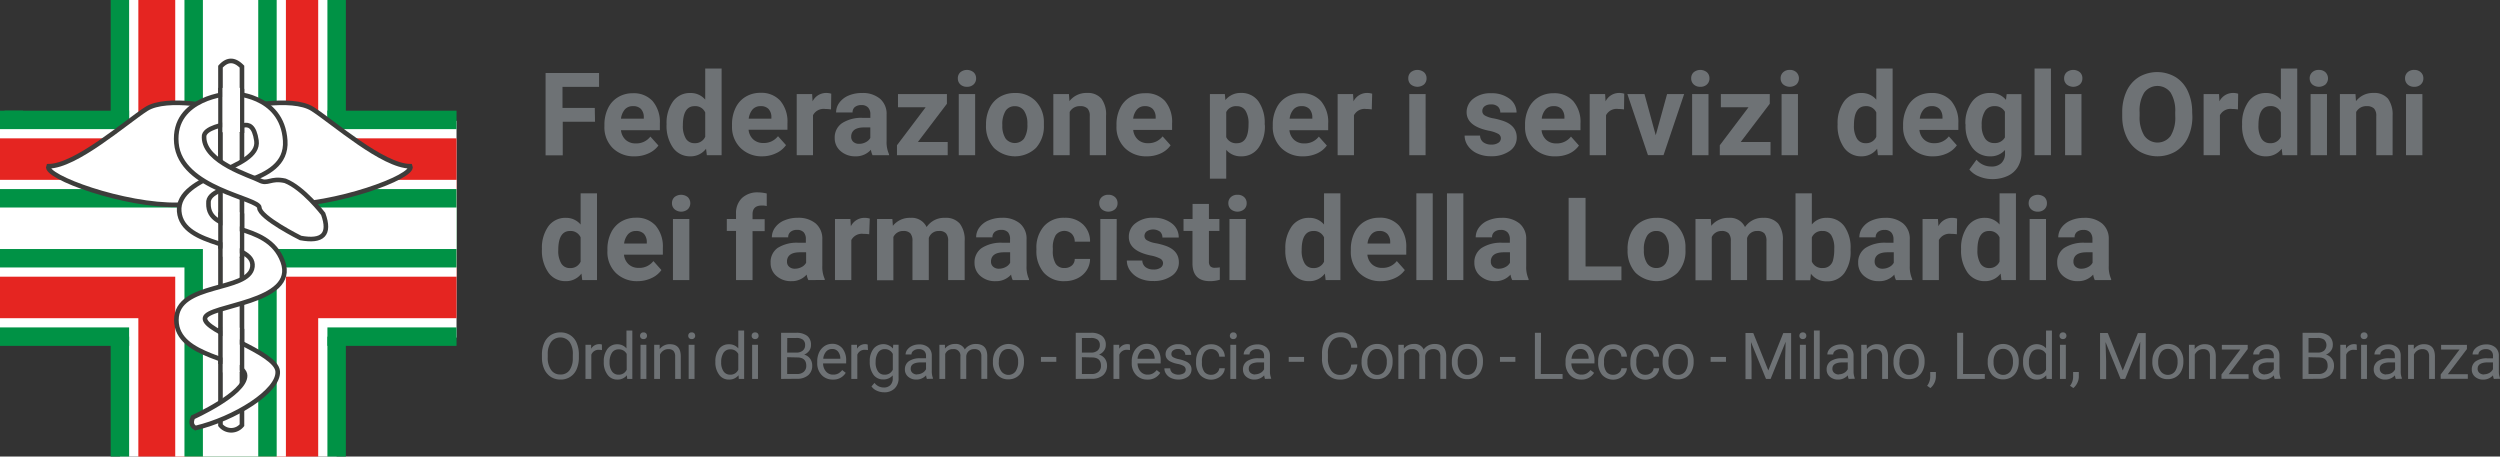 <svg xmlns="http://www.w3.org/2000/svg" viewBox="0 0 542.13 99"><rect x="0" y="0" width="542.13" height="99" fill="#333333" stroke="none"/><title>Logo Ordini Farmacisti Lombardia</title><g id="Logo_Ordini_Lombardia" data-name="Logo Ordini Lombardia"><g id="Testo_font_" data-name="Testo (font)"><path d="M139.42,33h-7v7.28H128.7V22.43h11.6v3h-7.93V30h7Z" transform="translate(-10.39 -6.6)" style="fill:#6e7275"/><path d="M148,40.5a6.51,6.51,0,0,1-4.74-1.79A6.35,6.35,0,0,1,141.46,34v-.34a8.07,8.07,0,0,1,.77-3.57,5.6,5.6,0,0,1,2.19-2.42,6.07,6.07,0,0,1,3.22-.85,5.51,5.51,0,0,1,4.28,1.71,7,7,0,0,1,1.56,4.86v1.44h-8.43a3.27,3.27,0,0,0,1,2.08,3.12,3.12,0,0,0,2.19.79,3.84,3.84,0,0,0,3.19-1.48l1.74,1.94A5.31,5.31,0,0,1,151,39.87,7,7,0,0,1,148,40.5Zm-.4-10.88a2.24,2.24,0,0,0-1.71.71,3.83,3.83,0,0,0-.84,2H150v-.28a2.6,2.6,0,0,0-.63-1.83A2.29,2.29,0,0,0,147.63,29.62Z" transform="translate(-10.39 -6.6)" style="fill:#6e7275"/><path d="M154.94,33.53a8,8,0,0,1,1.39-4.93,4.5,4.5,0,0,1,3.79-1.83,4.07,4.07,0,0,1,3.2,1.44V21.46h3.55V40.25h-3.2l-.17-1.4a4.15,4.15,0,0,1-3.4,1.65,4.51,4.51,0,0,1-3.75-1.84A8.28,8.28,0,0,1,154.94,33.53Zm3.53.26a5.26,5.26,0,0,0,.65,2.86,2.12,2.12,0,0,0,1.89,1,2.38,2.38,0,0,0,2.31-1.39V31A2.32,2.32,0,0,0,161,29.62C159.33,29.62,158.47,31,158.47,33.79Z" transform="translate(-10.39 -6.6)" style="fill:#6e7275"/><path d="M175.7,40.5A6.51,6.51,0,0,1,171,38.71,6.35,6.35,0,0,1,169.13,34v-.34A8.07,8.07,0,0,1,169.9,30a5.6,5.6,0,0,1,2.19-2.42,6.07,6.07,0,0,1,3.22-.85,5.51,5.51,0,0,1,4.28,1.71,7,7,0,0,1,1.56,4.86v1.44h-8.43a3.27,3.27,0,0,0,1,2.08,3.12,3.12,0,0,0,2.19.79,3.84,3.84,0,0,0,3.19-1.48l1.74,1.94a5.31,5.31,0,0,1-2.16,1.76A7,7,0,0,1,175.7,40.5Zm-.4-10.88a2.24,2.24,0,0,0-1.71.71,3.83,3.83,0,0,0-.84,2h4.92v-.28a2.6,2.6,0,0,0-.63-1.83A2.29,2.29,0,0,0,175.3,29.62Z" transform="translate(-10.39 -6.6)" style="fill:#6e7275"/><path d="M190.6,30.33a9,9,0,0,0-1.28-.1,2.59,2.59,0,0,0-2.63,1.36v8.66h-3.53V27h3.34l.1,1.58a3.26,3.26,0,0,1,2.94-1.82,3.63,3.63,0,0,1,1.11.16Z" transform="translate(-10.39 -6.6)" style="fill:#6e7275"/><path d="M199.6,40.25a3.92,3.92,0,0,1-.35-1.18,4.3,4.3,0,0,1-3.34,1.43,4.73,4.73,0,0,1-3.23-1.13,3.62,3.62,0,0,1-1.28-2.84A3.73,3.73,0,0,1,193,33.3a7.7,7.7,0,0,1,4.5-1.14h1.63v-.75a2.13,2.13,0,0,0-.47-1.47,1.84,1.84,0,0,0-1.49-.55,2.14,2.14,0,0,0-1.4.42,1.46,1.46,0,0,0-.5,1.18H191.7a3.5,3.5,0,0,1,.71-2.13,4.75,4.75,0,0,1,2-1.54,7.29,7.29,0,0,1,2.91-.55A5.77,5.77,0,0,1,201.21,28a4.29,4.29,0,0,1,1.44,3.45v5.74a6.3,6.3,0,0,0,.53,2.86v.2Zm-2.92-2.46a3,3,0,0,0,1.44-.35,2.27,2.27,0,0,0,1-.93V34.23h-1.32c-1.77,0-2.71.61-2.83,1.84v.21a1.43,1.43,0,0,0,.47,1.09A1.82,1.82,0,0,0,196.68,37.79Z" transform="translate(-10.39 -6.6)" style="fill:#6e7275"/><path d="M209.43,37.4h6.47v2.85h-11V38.1l6.22-8.24h-6V27h10.61V29.1Z" transform="translate(-10.39 -6.6)" style="fill:#6e7275"/><path d="M218.1,23.59a1.72,1.72,0,0,1,.53-1.31,2.27,2.27,0,0,1,2.89,0,1.73,1.73,0,0,1,.54,1.31,1.76,1.76,0,0,1-.54,1.32,2,2,0,0,1-1.44.51,2,2,0,0,1-1.44-.51A1.76,1.76,0,0,1,218.1,23.59Zm3.75,16.66H218.3V27h3.55Z" transform="translate(-10.39 -6.6)" style="fill:#6e7275"/><path d="M224.21,33.51A7.94,7.94,0,0,1,225,30a5.58,5.58,0,0,1,2.19-2.39,6.39,6.39,0,0,1,3.31-.84,6,6,0,0,1,4.37,1.64,6.57,6.57,0,0,1,1.89,4.45l0,.91a7,7,0,0,1-1.7,4.89,6.6,6.6,0,0,1-9.14,0,7,7,0,0,1-1.71-5Zm3.54.25a5,5,0,0,0,.71,2.89,2.55,2.55,0,0,0,4,0,5.44,5.44,0,0,0,.72-3.16,4.87,4.87,0,0,0-.72-2.86,2.34,2.34,0,0,0-2-1,2.31,2.31,0,0,0-2,1A5.53,5.53,0,0,0,227.75,33.76Z" transform="translate(-10.39 -6.6)" style="fill:#6e7275"/><path d="M242.19,27l.11,1.53a4.64,4.64,0,0,1,3.81-1.77A3.84,3.84,0,0,1,249.24,28a5.73,5.73,0,0,1,1,3.7v8.55h-3.53V31.76a2.32,2.32,0,0,0-.49-1.63,2.2,2.2,0,0,0-1.63-.51,2.43,2.43,0,0,0-2.24,1.27v9.36h-3.54V27Z" transform="translate(-10.39 -6.6)" style="fill:#6e7275"/><path d="M259.07,40.5a6.51,6.51,0,0,1-4.74-1.79A6.35,6.35,0,0,1,252.5,34v-.34a7.93,7.93,0,0,1,.77-3.57,5.58,5.58,0,0,1,2.18-2.42,6.11,6.11,0,0,1,3.23-.85A5.49,5.49,0,0,1,263,28.48a7,7,0,0,1,1.56,4.86v1.44h-8.43a3.28,3.28,0,0,0,1,2.08,3.08,3.08,0,0,0,2.18.79,3.82,3.82,0,0,0,3.19-1.48l1.74,1.94a5.34,5.34,0,0,1-2.15,1.76A7.09,7.09,0,0,1,259.07,40.5Zm-.41-10.88a2.2,2.2,0,0,0-1.7.71,3.68,3.68,0,0,0-.84,2H261v-.28a2.65,2.65,0,0,0-.64-1.83A2.29,2.29,0,0,0,258.66,29.62Z" transform="translate(-10.39 -6.6)" style="fill:#6e7275"/><path d="M284.68,33.76a7.94,7.94,0,0,1-1.39,4.9,4.46,4.46,0,0,1-3.75,1.84,4.11,4.11,0,0,1-3.24-1.4v6.24h-3.54V27H276l.12,1.3a4.17,4.17,0,0,1,3.36-1.54,4.46,4.46,0,0,1,3.8,1.81,8.13,8.13,0,0,1,1.36,5Zm-3.54-.27a5.2,5.2,0,0,0-.65-2.86,2.12,2.12,0,0,0-1.9-1,2.3,2.3,0,0,0-2.29,1.28v5.43a2.35,2.35,0,0,0,2.31,1.32Q281.15,37.65,281.14,33.49Z" transform="translate(-10.39 -6.6)" style="fill:#6e7275"/><path d="M293,40.5a6.51,6.51,0,0,1-4.75-1.79A6.35,6.35,0,0,1,286.39,34v-.34a7.94,7.94,0,0,1,.78-3.57,5.58,5.58,0,0,1,2.18-2.42,6.1,6.1,0,0,1,3.22-.85,5.49,5.49,0,0,1,4.28,1.71,7,7,0,0,1,1.56,4.86v1.44H290a3.27,3.27,0,0,0,1,2.08,3.12,3.12,0,0,0,2.19.79,3.82,3.82,0,0,0,3.19-1.48l1.74,1.94A5.34,5.34,0,0,1,296,39.87,7.09,7.09,0,0,1,293,40.5Zm-.41-10.88a2.2,2.2,0,0,0-1.7.71,3.68,3.68,0,0,0-.84,2h4.92v-.28a2.65,2.65,0,0,0-.64-1.83A2.29,2.29,0,0,0,292.56,29.62Z" transform="translate(-10.39 -6.6)" style="fill:#6e7275"/><path d="M307.86,30.33a8.92,8.92,0,0,0-1.27-.1A2.58,2.58,0,0,0,304,31.59v8.66h-3.54V27h3.34l.1,1.58a3.26,3.26,0,0,1,2.95-1.82,3.57,3.57,0,0,1,1.1.16Z" transform="translate(-10.39 -6.6)" style="fill:#6e7275"/><path d="M315.78,23.59a1.72,1.72,0,0,1,.53-1.31,2.27,2.27,0,0,1,2.89,0,1.73,1.73,0,0,1,.54,1.31,1.76,1.76,0,0,1-.54,1.32,2.29,2.29,0,0,1-2.88,0A1.76,1.76,0,0,1,315.78,23.59Zm3.75,16.66H316V27h3.54Z" transform="translate(-10.39 -6.6)" style="fill:#6e7275"/><path d="M335.86,36.59a1.14,1.14,0,0,0-.64-1,7.18,7.18,0,0,0-2.06-.66c-3.15-.67-4.73-2-4.73-4A3.65,3.65,0,0,1,329.89,28a5.9,5.9,0,0,1,3.83-1.18,6.35,6.35,0,0,1,4,1.18A3.75,3.75,0,0,1,339.26,31h-3.53a1.74,1.74,0,0,0-.49-1.26,2.08,2.08,0,0,0-1.53-.49,2.13,2.13,0,0,0-1.39.4,1.29,1.29,0,0,0-.49,1,1.1,1.1,0,0,0,.56,1,5.64,5.64,0,0,0,1.88.62,16.25,16.25,0,0,1,2.23.6c1.86.68,2.8,1.87,2.8,3.56a3.46,3.46,0,0,1-1.56,2.93,6.72,6.72,0,0,1-4,1.12,6.91,6.91,0,0,1-3-.6,4.85,4.85,0,0,1-2-1.62A3.79,3.79,0,0,1,328,36h3.35a1.84,1.84,0,0,0,.7,1.45,2.78,2.78,0,0,0,1.73.5,2.55,2.55,0,0,0,1.54-.39A1.18,1.18,0,0,0,335.86,36.59Z" transform="translate(-10.39 -6.6)" style="fill:#6e7275"/><path d="M347.67,40.5a6.51,6.51,0,0,1-4.74-1.79A6.35,6.35,0,0,1,341.1,34v-.34a7.93,7.93,0,0,1,.77-3.57,5.58,5.58,0,0,1,2.18-2.42,6.14,6.14,0,0,1,3.23-.85,5.49,5.49,0,0,1,4.27,1.71,6.91,6.91,0,0,1,1.57,4.86v1.44h-8.44a3.28,3.28,0,0,0,1,2.08,3.08,3.08,0,0,0,2.18.79,3.85,3.85,0,0,0,3.2-1.48l1.73,1.94a5.28,5.28,0,0,1-2.15,1.76A7.09,7.09,0,0,1,347.67,40.5Zm-.4-10.88a2.21,2.21,0,0,0-1.71.71,3.68,3.68,0,0,0-.84,2h4.92v-.28a2.65,2.65,0,0,0-.64-1.83A2.25,2.25,0,0,0,347.27,29.62Z" transform="translate(-10.39 -6.6)" style="fill:#6e7275"/><path d="M362.56,30.33a8.82,8.82,0,0,0-1.27-.1,2.58,2.58,0,0,0-2.63,1.36v8.66h-3.54V27h3.34l.1,1.58a3.26,3.26,0,0,1,2.95-1.82,3.57,3.57,0,0,1,1.1.16Z" transform="translate(-10.39 -6.6)" style="fill:#6e7275"/><path d="M369.44,35.93,371.9,27h3.7l-4.47,13.24h-3.38L363.29,27H367Z" transform="translate(-10.39 -6.6)" style="fill:#6e7275"/><path d="M377.13,23.59a1.72,1.72,0,0,1,.53-1.31,2.27,2.27,0,0,1,2.89,0,1.73,1.73,0,0,1,.54,1.31,1.76,1.76,0,0,1-.54,1.32,2,2,0,0,1-1.44.51,2,2,0,0,1-1.44-.51A1.76,1.76,0,0,1,377.13,23.59Zm3.75,16.66h-3.55V27h3.55Z" transform="translate(-10.39 -6.6)" style="fill:#6e7275"/><path d="M387.86,37.4h6.47v2.85h-11V38.1l6.23-8.24h-6V27h10.61V29.1Z" transform="translate(-10.39 -6.6)" style="fill:#6e7275"/><path d="M396.52,23.59a1.73,1.73,0,0,1,.54-1.31,2,2,0,0,1,1.45-.52,2,2,0,0,1,1.44.52,1.86,1.86,0,0,1,0,2.63,2.27,2.27,0,0,1-2.87,0A1.74,1.74,0,0,1,396.52,23.59Zm3.76,16.66h-3.55V27h3.55Z" transform="translate(-10.39 -6.6)" style="fill:#6e7275"/><path d="M408.88,33.53a8,8,0,0,1,1.39-4.93,4.51,4.51,0,0,1,3.8-1.83,4.07,4.07,0,0,1,3.2,1.44V21.46h3.54V40.25h-3.19l-.17-1.4a4.17,4.17,0,0,1-3.4,1.65,4.51,4.51,0,0,1-3.75-1.84A8.21,8.21,0,0,1,408.88,33.53Zm3.54.26a5.26,5.26,0,0,0,.65,2.86,2.12,2.12,0,0,0,1.88,1,2.38,2.38,0,0,0,2.32-1.39V31A2.33,2.33,0,0,0,415,29.62Q412.42,29.62,412.42,33.79Z" transform="translate(-10.39 -6.6)" style="fill:#6e7275"/><path d="M429.65,40.5a6.51,6.51,0,0,1-4.74-1.79A6.35,6.35,0,0,1,423.08,34v-.34a8.07,8.07,0,0,1,.77-3.57A5.54,5.54,0,0,1,426,27.62a6.07,6.07,0,0,1,3.22-.85,5.51,5.51,0,0,1,4.28,1.71,7,7,0,0,1,1.56,4.86v1.44h-8.44a3.28,3.28,0,0,0,1,2.08,3.08,3.08,0,0,0,2.18.79,3.84,3.84,0,0,0,3.2-1.48l1.74,1.94a5.31,5.31,0,0,1-2.16,1.76A7.05,7.05,0,0,1,429.65,40.5Zm-.4-10.88a2.24,2.24,0,0,0-1.71.71,3.68,3.68,0,0,0-.84,2h4.92v-.28a2.69,2.69,0,0,0-.63-1.83A2.29,2.29,0,0,0,429.25,29.62Z" transform="translate(-10.39 -6.6)" style="fill:#6e7275"/><path d="M436.59,33.53a7.72,7.72,0,0,1,1.45-4.9A4.7,4.7,0,0,1,442,26.77a4.11,4.11,0,0,1,3.39,1.49l.15-1.25h3.2v12.8a5.66,5.66,0,0,1-.79,3,5,5,0,0,1-2.22,1.95,7.76,7.76,0,0,1-3.35.68,7.4,7.4,0,0,1-2.84-.58,5.06,5.06,0,0,1-2.09-1.5L439,41.23a4.13,4.13,0,0,0,3.21,1.48,3,3,0,0,0,2.19-.75,2.82,2.82,0,0,0,.78-2.13v-.71a4.09,4.09,0,0,1-3.22,1.38,4.68,4.68,0,0,1-3.86-1.87,7.76,7.76,0,0,1-1.47-5Zm3.54.26a4.86,4.86,0,0,0,.72,2.83,2.3,2.3,0,0,0,2,1,2.45,2.45,0,0,0,2.31-1.22V30.84a2.42,2.42,0,0,0-2.28-1.22,2.34,2.34,0,0,0-2,1A5.55,5.55,0,0,0,440.13,33.79Z" transform="translate(-10.39 -6.6)" style="fill:#6e7275"/><path d="M455.14,40.25h-3.55V21.46h3.55Z" transform="translate(-10.39 -6.6)" style="fill:#6e7275"/><path d="M458,23.59a1.76,1.76,0,0,1,.53-1.31,2.28,2.28,0,0,1,2.9,0,1.72,1.72,0,0,1,.53,1.31,1.76,1.76,0,0,1-.54,1.32,2.27,2.27,0,0,1-2.87,0A1.74,1.74,0,0,1,458,23.59Zm3.76,16.66h-3.55V27h3.55Z" transform="translate(-10.39 -6.6)" style="fill:#6e7275"/><path d="M485.81,31.75a10.75,10.75,0,0,1-.93,4.61,7.05,7.05,0,0,1-2.66,3.06,7.85,7.85,0,0,1-7.93,0,7.13,7.13,0,0,1-2.69-3,10.41,10.41,0,0,1-1-4.54V31a10.76,10.76,0,0,1,.94-4.63,7.13,7.13,0,0,1,2.68-3.07,7.86,7.86,0,0,1,7.92,0,7,7,0,0,1,2.68,3.07,10.74,10.74,0,0,1,.95,4.62Zm-3.72-.81a7.49,7.49,0,0,0-1-4.26,3.56,3.56,0,0,0-5.72,0,7.36,7.36,0,0,0-1,4.22v.87a7.56,7.56,0,0,0,1,4.23,3.51,3.51,0,0,0,5.73.06,7.59,7.59,0,0,0,1-4.23Z" transform="translate(-10.39 -6.6)" style="fill:#6e7275"/><path d="M495.69,30.33a9.05,9.05,0,0,0-1.28-.1,2.59,2.59,0,0,0-2.63,1.36v8.66h-3.53V27h3.34l.09,1.58a3.27,3.27,0,0,1,2.95-1.82,3.63,3.63,0,0,1,1.11.16Z" transform="translate(-10.39 -6.6)" style="fill:#6e7275"/><path d="M496.6,33.53A8,8,0,0,1,498,28.6a4.53,4.53,0,0,1,3.8-1.83,4.07,4.07,0,0,1,3.2,1.44V21.46h3.55V40.25h-3.2l-.17-1.4a4.15,4.15,0,0,1-3.4,1.65A4.51,4.51,0,0,1,498,38.66,8.28,8.28,0,0,1,496.6,33.53Zm3.54.26a5.26,5.26,0,0,0,.65,2.86,2.12,2.12,0,0,0,1.88,1A2.38,2.38,0,0,0,505,36.26V31a2.33,2.33,0,0,0-2.29-1.39Q500.14,29.62,500.14,33.79Z" transform="translate(-10.39 -6.6)" style="fill:#6e7275"/><path d="M511.25,23.59a1.73,1.73,0,0,1,.54-1.31,2,2,0,0,1,1.45-.52,2,2,0,0,1,1.44.52,1.86,1.86,0,0,1,0,2.63,2.27,2.27,0,0,1-2.87,0A1.74,1.74,0,0,1,511.25,23.59ZM515,40.25h-3.55V27H515Z" transform="translate(-10.39 -6.6)" style="fill:#6e7275"/><path d="M521.18,27l.11,1.53a4.61,4.61,0,0,1,3.8-1.77A3.86,3.86,0,0,1,528.23,28a5.85,5.85,0,0,1,1,3.7v8.55h-3.54V31.76a2.27,2.27,0,0,0-.49-1.63,2.18,2.18,0,0,0-1.63-.51,2.44,2.44,0,0,0-2.24,1.27v9.36h-3.53V27Z" transform="translate(-10.39 -6.6)" style="fill:#6e7275"/><path d="M531.93,23.59a1.73,1.73,0,0,1,.54-1.31,2,2,0,0,1,1.45-.52,2,2,0,0,1,1.44.52,1.73,1.73,0,0,1,.54,1.31,1.76,1.76,0,0,1-.54,1.32,2,2,0,0,1-1.44.51,2,2,0,0,1-1.44-.51A1.77,1.77,0,0,1,531.93,23.59Zm3.76,16.66h-3.55V27h3.55Z" transform="translate(-10.39 -6.6)" style="fill:#6e7275"/><path d="M127.91,60.61a8,8,0,0,1,1.39-4.93,4.53,4.53,0,0,1,3.8-1.84,4.08,4.08,0,0,1,3.2,1.45V48.53h3.55v18.8h-3.2l-.17-1.41a4.15,4.15,0,0,1-3.4,1.65,4.48,4.48,0,0,1-3.75-1.84A8.24,8.24,0,0,1,127.91,60.61Zm3.54.25a5.3,5.3,0,0,0,.65,2.87,2.11,2.11,0,0,0,1.88,1,2.37,2.37,0,0,0,2.32-1.39V58.08A2.35,2.35,0,0,0,134,56.69Q131.45,56.69,131.45,60.86Z" transform="translate(-10.39 -6.6)" style="fill:#6e7275"/><path d="M148.68,67.57a6.5,6.5,0,0,1-4.74-1.78A6.35,6.35,0,0,1,142.11,61v-.35a8,8,0,0,1,.77-3.56,5.69,5.69,0,0,1,2.19-2.43,6.17,6.17,0,0,1,3.22-.85,5.48,5.48,0,0,1,4.28,1.72,7,7,0,0,1,1.56,4.85v1.45H145.7a3.29,3.29,0,0,0,1,2.08,3.14,3.14,0,0,0,2.19.78,3.81,3.81,0,0,0,3.19-1.48l1.74,1.95a5.29,5.29,0,0,1-2.16,1.75A7.05,7.05,0,0,1,148.68,67.57Zm-.4-10.88a2.21,2.21,0,0,0-1.71.72,3.76,3.76,0,0,0-.84,2h4.92v-.28a2.64,2.64,0,0,0-.63-1.83A2.29,2.29,0,0,0,148.28,56.69Z" transform="translate(-10.39 -6.6)" style="fill:#6e7275"/><path d="M156.11,50.66a1.76,1.76,0,0,1,.53-1.31,2.32,2.32,0,0,1,2.9,0,1.86,1.86,0,0,1,0,2.63,2.24,2.24,0,0,1-2.87,0A1.71,1.71,0,0,1,156.11,50.66Zm3.76,16.67h-3.55V54.09h3.55Z" transform="translate(-10.39 -6.6)" style="fill:#6e7275"/><path d="M170,67.33V56.68h-2V54.09h2V53a4.53,4.53,0,0,1,1.28-3.45,4.9,4.9,0,0,1,3.58-1.23,8.43,8.43,0,0,1,1.8.24l0,2.72a4.17,4.17,0,0,0-1.08-.11c-1.33,0-2,.63-2,1.88v1.08h2.63v2.59h-2.63V67.33Z" transform="translate(-10.39 -6.6)" style="fill:#6e7275"/><path d="M185.68,67.33a3.89,3.89,0,0,1-.36-1.19A4.25,4.25,0,0,1,182,67.57a4.68,4.68,0,0,1-3.22-1.12,3.6,3.6,0,0,1-1.28-2.84A3.74,3.74,0,0,1,179,60.38a7.71,7.71,0,0,1,4.51-1.14h1.63v-.76A2.17,2.17,0,0,0,184.7,57a1.87,1.87,0,0,0-1.48-.55,2.11,2.11,0,0,0-1.4.43,1.47,1.47,0,0,0-.51,1.18h-3.54a3.56,3.56,0,0,1,.71-2.13,4.6,4.6,0,0,1,2-1.54,7.3,7.3,0,0,1,2.91-.56,5.8,5.8,0,0,1,3.89,1.23,4.34,4.34,0,0,1,1.43,3.46v5.74a6.35,6.35,0,0,0,.53,2.85v.21Zm-2.93-2.46a3.11,3.11,0,0,0,1.45-.35,2.29,2.29,0,0,0,1-.94V61.31h-1.33q-2.65,0-2.82,1.83v.21a1.41,1.41,0,0,0,.46,1.09A1.78,1.78,0,0,0,182.75,64.87Z" transform="translate(-10.39 -6.6)" style="fill:#6e7275"/><path d="M198.88,57.4a10.34,10.34,0,0,0-1.27-.09A2.59,2.59,0,0,0,195,58.66v8.67h-3.54V54.09h3.34l.1,1.58a3.27,3.27,0,0,1,3-1.83,3.9,3.9,0,0,1,1.1.16Z" transform="translate(-10.39 -6.6)" style="fill:#6e7275"/><path d="M203.9,54.09l.11,1.48a4.67,4.67,0,0,1,3.81-1.73,3.55,3.55,0,0,1,3.51,2,4.56,4.56,0,0,1,4-2,3.93,3.93,0,0,1,3.2,1.26,5.75,5.75,0,0,1,1.05,3.77v8.46H216V58.87a2.47,2.47,0,0,0-.45-1.65,1.93,1.93,0,0,0-1.55-.53,2.21,2.21,0,0,0-2.2,1.53v9.11h-3.54V58.88a2.51,2.51,0,0,0-.45-1.67,2,2,0,0,0-1.54-.52A2.29,2.29,0,0,0,204.12,58v9.38h-3.54V54.09Z" transform="translate(-10.39 -6.6)" style="fill:#6e7275"/><path d="M230,67.33a3.9,3.9,0,0,1-.35-1.19,4.26,4.26,0,0,1-3.34,1.43A4.72,4.72,0,0,1,223,66.45a3.63,3.63,0,0,1-1.28-2.84,3.74,3.74,0,0,1,1.56-3.23,7.73,7.73,0,0,1,4.51-1.14h1.63v-.76A2.22,2.22,0,0,0,229,57a1.87,1.87,0,0,0-1.49-.55,2.15,2.15,0,0,0-1.4.43,1.47,1.47,0,0,0-.51,1.18h-3.53a3.5,3.5,0,0,1,.71-2.13,4.6,4.6,0,0,1,2-1.54,7.3,7.3,0,0,1,2.91-.56,5.77,5.77,0,0,1,3.88,1.23A4.31,4.31,0,0,1,233,58.53v5.74a6.22,6.22,0,0,0,.53,2.85v.21ZM227,64.87a3.07,3.07,0,0,0,1.44-.35,2.23,2.23,0,0,0,1-.94V61.31h-1.32c-1.77,0-2.71.61-2.83,1.83v.21a1.41,1.41,0,0,0,.47,1.09A1.78,1.78,0,0,0,227,64.87Z" transform="translate(-10.39 -6.6)" style="fill:#6e7275"/><path d="M241.22,64.72a2.33,2.33,0,0,0,1.6-.54,1.86,1.86,0,0,0,.63-1.43h3.32a4.5,4.5,0,0,1-.74,2.47,4.9,4.9,0,0,1-2,1.74,6.22,6.22,0,0,1-2.77.61,5.74,5.74,0,0,1-4.48-1.8,7.12,7.12,0,0,1-1.64-5v-.23a7,7,0,0,1,1.63-4.88,5.65,5.65,0,0,1,4.46-1.83,5.55,5.55,0,0,1,4,1.42A5,5,0,0,1,246.77,59h-3.32a2.43,2.43,0,0,0-.63-1.68,2.36,2.36,0,0,0-3.49.26,5.21,5.21,0,0,0-.63,2.92v.37a5.26,5.26,0,0,0,.63,2.94A2.14,2.14,0,0,0,241.22,64.72Z" transform="translate(-10.39 -6.6)" style="fill:#6e7275"/><path d="M248.76,50.66a1.73,1.73,0,0,1,.54-1.31,2,2,0,0,1,1.45-.51,2,2,0,0,1,1.44.51,1.73,1.73,0,0,1,.54,1.31,1.71,1.71,0,0,1-.55,1.32,2.24,2.24,0,0,1-2.87,0A1.74,1.74,0,0,1,248.76,50.66Zm3.76,16.67H249V54.09h3.55Z" transform="translate(-10.39 -6.6)" style="fill:#6e7275"/><path d="M262.6,63.67a1.14,1.14,0,0,0-.64-1A7.34,7.34,0,0,0,259.9,62q-4.72-1-4.72-4A3.63,3.63,0,0,1,256.64,55a5.93,5.93,0,0,1,3.82-1.18,6.34,6.34,0,0,1,4,1.19A3.74,3.74,0,0,1,266,58.11h-3.54a1.7,1.7,0,0,0-.49-1.25,2.56,2.56,0,0,0-2.91-.09,1.26,1.26,0,0,0-.49,1,1.06,1.06,0,0,0,.56.94,5.54,5.54,0,0,0,1.87.63,14.71,14.71,0,0,1,2.23.59c1.87.69,2.8,1.87,2.8,3.56a3.45,3.45,0,0,1-1.55,2.93,6.71,6.71,0,0,1-4,1.12,6.94,6.94,0,0,1-3-.59,4.94,4.94,0,0,1-2-1.63,3.76,3.76,0,0,1-.73-2.23h3.35a1.86,1.86,0,0,0,.7,1.44,2.73,2.73,0,0,0,1.74.51,2.5,2.5,0,0,0,1.53-.39A1.19,1.19,0,0,0,262.6,63.67Z" transform="translate(-10.39 -6.6)" style="fill:#6e7275"/><path d="M272.55,50.83v3.26h2.27v2.59h-2.27v6.61a1.55,1.55,0,0,0,.29,1.05,1.35,1.35,0,0,0,1.07.32,6.38,6.38,0,0,0,1-.08v2.68a7.29,7.29,0,0,1-2.14.31q-3.72,0-3.79-3.75V56.68h-1.94V54.09H269V50.83Z" transform="translate(-10.39 -6.6)" style="fill:#6e7275"/><path d="M276.76,50.66a1.73,1.73,0,0,1,.54-1.31,2,2,0,0,1,1.45-.51,2,2,0,0,1,1.44.51,1.73,1.73,0,0,1,.54,1.31,1.71,1.71,0,0,1-.55,1.32,2.24,2.24,0,0,1-2.87,0A1.74,1.74,0,0,1,276.76,50.66Zm3.76,16.67H277V54.09h3.55Z" transform="translate(-10.39 -6.6)" style="fill:#6e7275"/><path d="M289.12,60.61a8,8,0,0,1,1.39-4.93,4.53,4.53,0,0,1,3.8-1.84,4.08,4.08,0,0,1,3.2,1.45V48.53h3.55v18.8h-3.2l-.17-1.41a4.15,4.15,0,0,1-3.4,1.65,4.48,4.48,0,0,1-3.75-1.84A8.24,8.24,0,0,1,289.12,60.61Zm3.54.25a5.3,5.3,0,0,0,.65,2.87,2.11,2.11,0,0,0,1.88,1,2.37,2.37,0,0,0,2.32-1.39V58.08a2.35,2.35,0,0,0-2.29-1.39Q292.65,56.69,292.66,60.86Z" transform="translate(-10.39 -6.6)" style="fill:#6e7275"/><path d="M309.89,67.57a6.5,6.5,0,0,1-4.74-1.78A6.35,6.35,0,0,1,303.32,61v-.35a8,8,0,0,1,.77-3.56,5.66,5.66,0,0,1,2.18-2.43,6.23,6.23,0,0,1,3.23-.85,5.48,5.48,0,0,1,4.28,1.72,7,7,0,0,1,1.56,4.85v1.45h-8.43a3.24,3.24,0,0,0,1,2.08,3.12,3.12,0,0,0,2.18.78,3.82,3.82,0,0,0,3.2-1.48l1.74,1.95a5.29,5.29,0,0,1-2.16,1.75A7.05,7.05,0,0,1,309.89,67.57Zm-.4-10.88a2.21,2.21,0,0,0-1.71.72,3.62,3.62,0,0,0-.84,2h4.92v-.28a2.6,2.6,0,0,0-.64-1.83A2.25,2.25,0,0,0,309.49,56.69Z" transform="translate(-10.39 -6.6)" style="fill:#6e7275"/><path d="M321.08,67.33h-3.55V48.53h3.55Z" transform="translate(-10.39 -6.6)" style="fill:#6e7275"/><path d="M327.72,67.33h-3.55V48.53h3.55Z" transform="translate(-10.39 -6.6)" style="fill:#6e7275"/><path d="M338.31,67.33a3.89,3.89,0,0,1-.36-1.19,4.25,4.25,0,0,1-3.34,1.43,4.68,4.68,0,0,1-3.22-1.12,3.63,3.63,0,0,1-1.28-2.84,3.74,3.74,0,0,1,1.56-3.23,7.71,7.71,0,0,1,4.51-1.14h1.63v-.76a2.17,2.17,0,0,0-.48-1.47,1.85,1.85,0,0,0-1.48-.55,2.13,2.13,0,0,0-1.4.43,1.47,1.47,0,0,0-.51,1.18H330.4a3.56,3.56,0,0,1,.71-2.13,4.6,4.6,0,0,1,2-1.54,7.3,7.3,0,0,1,2.91-.56,5.8,5.8,0,0,1,3.89,1.23,4.31,4.31,0,0,1,1.44,3.46v5.74a6.24,6.24,0,0,0,.52,2.85v.21Zm-2.93-2.46a3.08,3.08,0,0,0,1.45-.35,2.29,2.29,0,0,0,1-.94V61.31h-1.33q-2.66,0-2.82,1.83v.21a1.41,1.41,0,0,0,.46,1.09A1.78,1.78,0,0,0,335.38,64.87Z" transform="translate(-10.39 -6.6)" style="fill:#6e7275"/><path d="M354.22,64.38H362v3H350.55V49.51h3.67Z" transform="translate(-10.39 -6.6)" style="fill:#6e7275"/><path d="M363.33,60.59a8,8,0,0,1,.76-3.52,5.61,5.61,0,0,1,2.19-2.38,6.3,6.3,0,0,1,3.31-.85A6,6,0,0,1,374,55.48a6.6,6.6,0,0,1,1.89,4.46l0,.9a6.93,6.93,0,0,1-1.7,4.89,6.61,6.61,0,0,1-9.14,0,7,7,0,0,1-1.71-5Zm3.54.25a4.94,4.94,0,0,0,.71,2.88,2.33,2.33,0,0,0,2,1,2.36,2.36,0,0,0,2-1,5.44,5.44,0,0,0,.72-3.16,4.93,4.93,0,0,0-.72-2.87,2.34,2.34,0,0,0-2-1,2.3,2.3,0,0,0-2,1A5.5,5.5,0,0,0,366.87,60.84Z" transform="translate(-10.39 -6.6)" style="fill:#6e7275"/><path d="M381.37,54.09l.11,1.48a4.67,4.67,0,0,1,3.81-1.73,3.55,3.55,0,0,1,3.51,2,4.57,4.57,0,0,1,4-2A4,4,0,0,1,396,55.1,5.75,5.75,0,0,1,397,58.87v8.46h-3.55V58.87a2.53,2.53,0,0,0-.44-1.65,2,2,0,0,0-1.56-.53,2.21,2.21,0,0,0-2.2,1.53v9.11h-3.53V58.88a2.45,2.45,0,0,0-.46-1.67,2,2,0,0,0-1.54-.52A2.3,2.3,0,0,0,381.59,58v9.38h-3.53V54.09Z" transform="translate(-10.39 -6.6)" style="fill:#6e7275"/><path d="M411.69,60.83a8,8,0,0,1-1.36,5,4.5,4.5,0,0,1-3.8,1.78,4.15,4.15,0,0,1-3.44-1.65l-.15,1.41h-3.19V48.53h3.54v6.75a4,4,0,0,1,3.22-1.44,4.57,4.57,0,0,1,3.8,1.78,8,8,0,0,1,1.38,5Zm-3.54-.27a5.25,5.25,0,0,0-.64-2.94,2.13,2.13,0,0,0-1.89-.93,2.34,2.34,0,0,0-2.33,1.39v5.24a2.36,2.36,0,0,0,2.35,1.4A2.18,2.18,0,0,0,407.89,63,8.79,8.79,0,0,0,408.15,60.56Z" transform="translate(-10.39 -6.6)" style="fill:#6e7275"/><path d="M421.54,67.33a3.89,3.89,0,0,1-.36-1.19,4.25,4.25,0,0,1-3.34,1.43,4.68,4.68,0,0,1-3.22-1.12,3.6,3.6,0,0,1-1.28-2.84,3.74,3.74,0,0,1,1.56-3.23,7.71,7.71,0,0,1,4.51-1.14H421v-.76a2.17,2.17,0,0,0-.48-1.47,1.87,1.87,0,0,0-1.48-.55,2.11,2.11,0,0,0-1.4.43,1.47,1.47,0,0,0-.51,1.18h-3.54a3.56,3.56,0,0,1,.71-2.13,4.6,4.6,0,0,1,2-1.54,7.3,7.3,0,0,1,2.91-.56,5.8,5.8,0,0,1,3.89,1.23,4.31,4.31,0,0,1,1.43,3.46v5.74a6.35,6.35,0,0,0,.53,2.85v.21Zm-2.93-2.46a3.11,3.11,0,0,0,1.45-.35,2.29,2.29,0,0,0,1-.94V61.31h-1.33q-2.65,0-2.82,1.83l0,.21a1.41,1.41,0,0,0,.47,1.09A1.78,1.78,0,0,0,418.61,64.87Z" transform="translate(-10.39 -6.6)" style="fill:#6e7275"/><path d="M434.74,57.4a10.34,10.34,0,0,0-1.27-.09,2.59,2.59,0,0,0-2.63,1.35v8.67H427.3V54.09h3.34l.1,1.58a3.27,3.27,0,0,1,2.95-1.83,3.9,3.9,0,0,1,1.1.16Z" transform="translate(-10.39 -6.6)" style="fill:#6e7275"/><path d="M435.66,60.61a8,8,0,0,1,1.39-4.93,4.51,4.51,0,0,1,3.8-1.84A4.06,4.06,0,0,1,444,55.29V48.53h3.55v18.8H444.4l-.17-1.41a4.19,4.19,0,0,1-3.41,1.65,4.49,4.49,0,0,1-3.75-1.84A8.24,8.24,0,0,1,435.66,60.61Zm3.54.25a5.31,5.31,0,0,0,.64,2.87,2.14,2.14,0,0,0,1.89,1A2.36,2.36,0,0,0,444,63.33V58.08a2.34,2.34,0,0,0-2.29-1.39Q439.2,56.69,439.2,60.86Z" transform="translate(-10.39 -6.6)" style="fill:#6e7275"/><path d="M450.31,50.66a1.76,1.76,0,0,1,.53-1.31,2.32,2.32,0,0,1,2.9,0,1.76,1.76,0,0,1,.53,1.31,1.73,1.73,0,0,1-.54,1.32,2,2,0,0,1-1.44.52,2,2,0,0,1-1.44-.52A1.73,1.73,0,0,1,450.31,50.66Zm3.76,16.67h-3.55V54.09h3.55Z" transform="translate(-10.39 -6.6)" style="fill:#6e7275"/><path d="M464.65,67.33a3.9,3.9,0,0,1-.35-1.19A4.27,4.27,0,0,1,461,67.57a4.7,4.7,0,0,1-3.22-1.12,3.63,3.63,0,0,1-1.28-2.84A3.74,3.74,0,0,1,458,60.38a7.71,7.71,0,0,1,4.51-1.14h1.63v-.76a2.22,2.22,0,0,0-.47-1.47,1.89,1.89,0,0,0-1.49-.55,2.15,2.15,0,0,0-1.4.43,1.47,1.47,0,0,0-.51,1.18h-3.54a3.56,3.56,0,0,1,.71-2.13,4.71,4.71,0,0,1,2-1.54,7.37,7.37,0,0,1,2.91-.56,5.78,5.78,0,0,1,3.89,1.23,4.31,4.31,0,0,1,1.44,3.46v5.74a6.37,6.37,0,0,0,.52,2.85v.21Zm-2.92-2.46a3.07,3.07,0,0,0,1.44-.35,2.23,2.23,0,0,0,1-.94V61.31h-1.32c-1.77,0-2.72.61-2.83,1.83v.21a1.41,1.41,0,0,0,.46,1.09A1.8,1.8,0,0,0,461.73,64.87Z" transform="translate(-10.39 -6.6)" style="fill:#6e7275"/><path d="M135.92,84.11a6.32,6.32,0,0,1-.49,2.56,3.68,3.68,0,0,1-3.5,2.24,3.86,3.86,0,0,1-2.09-.58,4,4,0,0,1-1.41-1.65,6,6,0,0,1-.52-2.48v-.71a6.12,6.12,0,0,1,.5-2.54,3.94,3.94,0,0,1,1.41-1.69,3.89,3.89,0,0,1,2.09-.58,3.82,3.82,0,0,1,2.11.58,3.7,3.7,0,0,1,1.41,1.67,6.32,6.32,0,0,1,.49,2.56Zm-1.31-.64a4.45,4.45,0,0,0-.71-2.72,2.54,2.54,0,0,0-4,0,4.42,4.42,0,0,0-.73,2.63v.73a4.46,4.46,0,0,0,.72,2.7,2.31,2.31,0,0,0,2,1,2.35,2.35,0,0,0,2-.92,4.48,4.48,0,0,0,.71-2.66Z" transform="translate(-10.39 -6.6)" style="fill:#6e7275"/><path d="M140.93,82.51a4,4,0,0,0-.62-.05,1.66,1.66,0,0,0-1.69,1.06v5.25h-1.27v-7.4h1.23l0,.86a2,2,0,0,1,1.77-1,1.39,1.39,0,0,1,.56.09Z" transform="translate(-10.39 -6.6)" style="fill:#6e7275"/><path d="M141.32,85a4.39,4.39,0,0,1,.8-2.74,2.56,2.56,0,0,1,2.12-1,2.53,2.53,0,0,1,2,.89V78.27h1.27v10.5H146.4l-.07-.79a2.57,2.57,0,0,1-2.11.93,2.51,2.51,0,0,1-2.09-1.06,4.35,4.35,0,0,1-.81-2.74Zm1.26.14a3.32,3.32,0,0,0,.52,2,1.68,1.68,0,0,0,1.44.71,1.84,1.84,0,0,0,1.75-1.08V83.36a1.85,1.85,0,0,0-1.74-1,1.69,1.69,0,0,0-1.45.72A3.66,3.66,0,0,0,142.58,85.15Z" transform="translate(-10.39 -6.6)" style="fill:#6e7275"/><path d="M149.19,79.41a.74.74,0,0,1,.19-.52.7.7,0,0,1,.56-.21.73.73,0,0,1,.56.21.79.79,0,0,1,.19.52.69.69,0,0,1-.75.72.7.7,0,0,1-.56-.21A.69.69,0,0,1,149.19,79.41Zm1.37,9.36h-1.27v-7.4h1.27Z" transform="translate(-10.39 -6.6)" style="fill:#6e7275"/><path d="M153.44,81.37l0,.93a2.71,2.71,0,0,1,2.22-1.06c1.56,0,2.35.88,2.36,2.64v4.89H156.8V83.88a1.74,1.74,0,0,0-.37-1.19,1.49,1.49,0,0,0-1.12-.38,1.82,1.82,0,0,0-1.08.33,2.16,2.16,0,0,0-.72.86v5.27h-1.26v-7.4Z" transform="translate(-10.39 -6.6)" style="fill:#6e7275"/><path d="M159.64,79.41a.74.74,0,0,1,.19-.52.7.7,0,0,1,.56-.21.73.73,0,0,1,.56.21.79.79,0,0,1,.19.52.69.69,0,0,1-.75.72.7.7,0,0,1-.56-.21A.69.69,0,0,1,159.64,79.41ZM161,88.77h-1.27v-7.4H161Z" transform="translate(-10.39 -6.6)" style="fill:#6e7275"/><path d="M165.52,85a4.39,4.39,0,0,1,.8-2.74,2.56,2.56,0,0,1,2.12-1,2.53,2.53,0,0,1,2.05.89V78.27h1.27v10.5H170.6l-.06-.79a2.59,2.59,0,0,1-2.12.93,2.51,2.51,0,0,1-2.09-1.06,4.35,4.35,0,0,1-.81-2.74Zm1.26.14a3.32,3.32,0,0,0,.52,2,1.68,1.68,0,0,0,1.44.71,1.83,1.83,0,0,0,1.75-1.08V83.36a1.84,1.84,0,0,0-1.74-1,1.69,1.69,0,0,0-1.45.72A3.66,3.66,0,0,0,166.78,85.15Z" transform="translate(-10.39 -6.6)" style="fill:#6e7275"/><path d="M173.39,79.41a.74.74,0,0,1,.19-.52.72.72,0,0,1,.56-.21.73.73,0,0,1,.56.21.74.74,0,0,1,.19.52.69.69,0,0,1-.19.51.73.73,0,0,1-.56.21.72.72,0,0,1-.56-.21A.69.69,0,0,1,173.39,79.41Zm1.37,9.36h-1.27v-7.4h1.27Z" transform="translate(-10.39 -6.6)" style="fill:#6e7275"/><path d="M179.77,88.77v-10H183a3.78,3.78,0,0,1,2.44.67,2.4,2.4,0,0,1,.81,2,2,2,0,0,1-.39,1.23,2.57,2.57,0,0,1-1.08.83,2.32,2.32,0,0,1,1.27.86,2.49,2.49,0,0,1,.47,1.51,2.65,2.65,0,0,1-.87,2.1,3.6,3.6,0,0,1-2.45.77Zm1.32-5.71h2a2.09,2.09,0,0,0,1.38-.43,1.46,1.46,0,0,0,.51-1.17,1.43,1.43,0,0,0-.48-1.2,2.31,2.31,0,0,0-1.45-.37h-1.94Zm0,1V87.7h2.16a2.06,2.06,0,0,0,1.45-.48,1.68,1.68,0,0,0,.53-1.31c0-1.2-.65-1.8-2-1.8Z" transform="translate(-10.39 -6.6)" style="fill:#6e7275"/><path d="M191,88.91a3.22,3.22,0,0,1-2.45-1,3.66,3.66,0,0,1-.94-2.64V85a4.44,4.44,0,0,1,.42-2,3.31,3.31,0,0,1,1.17-1.36,3,3,0,0,1,1.64-.48,2.74,2.74,0,0,1,2.24,1,4.12,4.12,0,0,1,.8,2.72v.52h-5a2.64,2.64,0,0,0,.64,1.77,2,2,0,0,0,1.55.67,2.24,2.24,0,0,0,1.14-.27,2.77,2.77,0,0,0,.81-.72l.77.6A3.09,3.09,0,0,1,191,88.91Zm-.16-6.63a1.7,1.7,0,0,0-1.29.55,2.72,2.72,0,0,0-.64,1.56h3.71V84.3a2.42,2.42,0,0,0-.52-1.49A1.57,1.57,0,0,0,190.87,82.28Z" transform="translate(-10.39 -6.6)" style="fill:#6e7275"/><path d="M198.61,82.51a4,4,0,0,0-.62-.05,1.67,1.67,0,0,0-1.69,1.06v5.25H195v-7.4h1.23l0,.86a2,2,0,0,1,1.76-1,1.36,1.36,0,0,1,.56.09Z" transform="translate(-10.39 -6.6)" style="fill:#6e7275"/><path d="M199,85a4.31,4.31,0,0,1,.8-2.75,2.76,2.76,0,0,1,4.23-.07l.06-.82h1.16v7.22a3,3,0,0,1-.86,2.26,3.08,3.08,0,0,1-2.28.83,3.76,3.76,0,0,1-1.57-.34,2.7,2.7,0,0,1-1.17-.94l.66-.76a2.48,2.48,0,0,0,2,1,1.94,1.94,0,0,0,1.44-.52,2,2,0,0,0,.51-1.46V88a2.6,2.6,0,0,1-2.07.88,2.53,2.53,0,0,1-2.1-1A4.62,4.62,0,0,1,199,85Zm1.27.14a3.34,3.34,0,0,0,.51,2,1.65,1.65,0,0,0,1.44.71A1.85,1.85,0,0,0,204,86.75V83.37a1.85,1.85,0,0,0-1.74-1.06,1.67,1.67,0,0,0-1.44.72A3.59,3.59,0,0,0,200.28,85.15Z" transform="translate(-10.39 -6.6)" style="fill:#6e7275"/><path d="M211.39,88.77a2.7,2.7,0,0,1-.17-.78,2.83,2.83,0,0,1-2.11.92,2.6,2.6,0,0,1-1.79-.62,2,2,0,0,1-.7-1.57,2.11,2.11,0,0,1,.87-1.8,4.2,4.2,0,0,1,2.47-.63h1.24V83.7a1.42,1.42,0,0,0-.4-1,1.62,1.62,0,0,0-1.17-.39,1.86,1.86,0,0,0-1.14.34,1,1,0,0,0-.45.82h-1.27a1.79,1.79,0,0,1,.39-1.07,2.73,2.73,0,0,1,1.06-.81,3.63,3.63,0,0,1,1.48-.3,2.92,2.92,0,0,1,2,.64,2.31,2.31,0,0,1,.75,1.76V87a4.21,4.21,0,0,0,.26,1.62v.11Zm-2.1-1a2.26,2.26,0,0,0,1.13-.31,1.87,1.87,0,0,0,.78-.8V85.18h-1c-1.55,0-2.32.45-2.32,1.36a1.13,1.13,0,0,0,.4.93A1.52,1.52,0,0,0,209.29,87.81Z" transform="translate(-10.39 -6.6)" style="fill:#6e7275"/><path d="M215.3,81.37l0,.82a2.74,2.74,0,0,1,2.19-1,2.12,2.12,0,0,1,2.12,1.19,2.69,2.69,0,0,1,1-.87,2.91,2.91,0,0,1,1.39-.32c1.63,0,2.45.86,2.48,2.57v5H223.2V83.89a1.73,1.73,0,0,0-.36-1.19,1.58,1.58,0,0,0-1.21-.39,1.68,1.68,0,0,0-1.17.42,1.71,1.71,0,0,0-.54,1.13v4.91h-1.27V83.92a1.41,1.41,0,0,0-1.58-1.61,1.7,1.7,0,0,0-1.71,1.06v5.4H214.1v-7.4Z" transform="translate(-10.39 -6.6)" style="fill:#6e7275"/><path d="M225.71,85a4.43,4.43,0,0,1,.42-2,3.33,3.33,0,0,1,5.38-.77,4,4,0,0,1,.93,2.78v.09a4.49,4.49,0,0,1-.41,1.94,3.16,3.16,0,0,1-1.19,1.34,3.25,3.25,0,0,1-1.76.48,3.1,3.1,0,0,1-2.44-1,4,4,0,0,1-.93-2.77Zm1.27.15a3.19,3.19,0,0,0,.57,2,1.94,1.94,0,0,0,3.06,0,3.45,3.45,0,0,0,.56-2.12,3.18,3.18,0,0,0-.57-2,1.85,1.85,0,0,0-1.54-.75,1.8,1.8,0,0,0-1.51.74A3.46,3.46,0,0,0,227,85.15Z" transform="translate(-10.39 -6.6)" style="fill:#6e7275"/><path d="M239.45,85.06h-3.33V84h3.33Z" transform="translate(-10.39 -6.6)" style="fill:#6e7275"/><path d="M243.67,88.77v-10h3.26a3.73,3.73,0,0,1,2.43.67,2.38,2.38,0,0,1,.82,2,2,2,0,0,1-.4,1.23,2.46,2.46,0,0,1-1.08.83,2.31,2.31,0,0,1,1.28.86,2.49,2.49,0,0,1,.47,1.51,2.65,2.65,0,0,1-.87,2.1,3.6,3.6,0,0,1-2.45.77ZM245,83.06h2a2.09,2.09,0,0,0,1.38-.43,1.46,1.46,0,0,0,.51-1.17,1.43,1.43,0,0,0-.48-1.2,2.33,2.33,0,0,0-1.45-.37H245Zm0,1V87.7h2.16a2.08,2.08,0,0,0,1.45-.48,1.68,1.68,0,0,0,.53-1.31c0-1.2-.65-1.8-2-1.8Z" transform="translate(-10.39 -6.6)" style="fill:#6e7275"/><path d="M255.43,82.51a4,4,0,0,0-.62-.05,1.67,1.67,0,0,0-1.69,1.06v5.25h-1.27v-7.4h1.24l0,.86a2,2,0,0,1,1.76-1,1.36,1.36,0,0,1,.56.09Z" transform="translate(-10.39 -6.6)" style="fill:#6e7275"/><path d="M259.2,88.91a3.22,3.22,0,0,1-2.45-1,3.66,3.66,0,0,1-.94-2.64V85a4.44,4.44,0,0,1,.42-2,3.31,3.31,0,0,1,1.17-1.36,3,3,0,0,1,1.64-.48,2.74,2.74,0,0,1,2.24,1,4.12,4.12,0,0,1,.8,2.72v.52h-5a2.64,2.64,0,0,0,.64,1.77,2,2,0,0,0,1.55.67,2.24,2.24,0,0,0,1.14-.27,2.77,2.77,0,0,0,.81-.72l.77.6A3.09,3.09,0,0,1,259.2,88.91ZM259,82.28a1.7,1.7,0,0,0-1.29.55,2.72,2.72,0,0,0-.64,1.56h3.71V84.3a2.42,2.42,0,0,0-.52-1.49A1.57,1.57,0,0,0,259,82.28Z" transform="translate(-10.39 -6.6)" style="fill:#6e7275"/><path d="M267.51,86.81a.93.93,0,0,0-.38-.8,3.8,3.8,0,0,0-1.35-.49,6,6,0,0,1-1.52-.49,2.18,2.18,0,0,1-.84-.68,1.66,1.66,0,0,1-.27-.95,1.91,1.91,0,0,1,.77-1.53,3,3,0,0,1,2-.63,3,3,0,0,1,2,.65,2.05,2.05,0,0,1,.78,1.66h-1.27a1.16,1.16,0,0,0-.44-.9,1.67,1.67,0,0,0-1.11-.37,1.73,1.73,0,0,0-1.08.3.94.94,0,0,0-.39.78.76.76,0,0,0,.36.69,4.25,4.25,0,0,0,1.31.45,7,7,0,0,1,1.53.5,2.12,2.12,0,0,1,.87.71,1.74,1.74,0,0,1,.29,1,1.92,1.92,0,0,1-.79,1.59,3.34,3.34,0,0,1-2.06.6,3.7,3.7,0,0,1-1.57-.32,2.46,2.46,0,0,1-1.07-.88,2.08,2.08,0,0,1-.39-1.22h1.26a1.35,1.35,0,0,0,.51,1,2.37,2.37,0,0,0,2.41.08A.88.88,0,0,0,267.51,86.81Z" transform="translate(-10.39 -6.6)" style="fill:#6e7275"/><path d="M273.06,87.87a1.79,1.79,0,0,0,1.18-.41,1.43,1.43,0,0,0,.56-1H276a2.35,2.35,0,0,1-.44,1.21,2.83,2.83,0,0,1-1.08.91,3.26,3.26,0,0,1-3.83-.66,4,4,0,0,1-.89-2.76v-.21a4.37,4.37,0,0,1,.4-1.92,3,3,0,0,1,1.14-1.31,3.22,3.22,0,0,1,1.75-.46,3,3,0,0,1,2.07.74,2.68,2.68,0,0,1,.88,1.94h-1.2a1.79,1.79,0,0,0-.54-1.18,1.69,1.69,0,0,0-1.21-.46,1.77,1.77,0,0,0-1.49.69,3.21,3.21,0,0,0-.53,2v.24a3.18,3.18,0,0,0,.52,2A1.79,1.79,0,0,0,273.06,87.87Z" transform="translate(-10.39 -6.6)" style="fill:#6e7275"/><path d="M277.09,79.41a.74.74,0,0,1,.19-.52.69.69,0,0,1,.55-.21.7.7,0,0,1,.56.21.75.75,0,0,1,.2.52.69.69,0,0,1-.2.51.7.7,0,0,1-.56.21.69.69,0,0,1-.55-.21A.69.69,0,0,1,277.09,79.41Zm1.37,9.36h-1.27v-7.4h1.27Z" transform="translate(-10.39 -6.6)" style="fill:#6e7275"/><path d="M284.71,88.77a3,3,0,0,1-.18-.78,2.83,2.83,0,0,1-2.1.92,2.64,2.64,0,0,1-1.8-.62,2,2,0,0,1-.7-1.57,2.1,2.1,0,0,1,.88-1.8,4.2,4.2,0,0,1,2.47-.63h1.23V83.7a1.42,1.42,0,0,0-.39-1,1.62,1.62,0,0,0-1.17-.39,1.86,1.86,0,0,0-1.14.34,1,1,0,0,0-.46.82h-1.27a1.74,1.74,0,0,1,.4-1.07,2.66,2.66,0,0,1,1.06-.81,3.59,3.59,0,0,1,1.48-.3,2.9,2.9,0,0,1,2,.64,2.28,2.28,0,0,1,.76,1.76V87a4,4,0,0,0,.26,1.62v.11Zm-2.1-1a2.29,2.29,0,0,0,1.13-.31,1.85,1.85,0,0,0,.77-.8V85.18h-1c-1.55,0-2.32.45-2.32,1.36a1.15,1.15,0,0,0,.39.93A1.57,1.57,0,0,0,282.61,87.81Z" transform="translate(-10.39 -6.6)" style="fill:#6e7275"/><path d="M293.18,85.06h-3.33V84h3.33Z" transform="translate(-10.39 -6.6)" style="fill:#6e7275"/><path d="M304.73,85.61a3.64,3.64,0,0,1-1.17,2.44,3.82,3.82,0,0,1-2.61.86,3.52,3.52,0,0,1-2.82-1.27,5.07,5.07,0,0,1-1.06-3.38v-1a5.69,5.69,0,0,1,.49-2.44A3.73,3.73,0,0,1,299,79.24a3.92,3.92,0,0,1,2.1-.56,3.57,3.57,0,0,1,2.54.88A3.76,3.76,0,0,1,304.73,82h-1.32a2.82,2.82,0,0,0-.74-1.73,2.25,2.25,0,0,0-1.6-.54,2.35,2.35,0,0,0-2,.93,4.26,4.26,0,0,0-.72,2.65v1a4.41,4.41,0,0,0,.68,2.58,2.19,2.19,0,0,0,1.89,1,2.53,2.53,0,0,0,1.68-.49,2.77,2.77,0,0,0,.78-1.73Z" transform="translate(-10.39 -6.6)" style="fill:#6e7275"/><path d="M305.65,85a4.3,4.3,0,0,1,.43-2,3.11,3.11,0,0,1,1.19-1.34,3.17,3.17,0,0,1,1.74-.47,3.14,3.14,0,0,1,2.44,1,4,4,0,0,1,.93,2.78v.09a4.35,4.35,0,0,1-.41,1.94,3.21,3.21,0,0,1-1.18,1.34,3.28,3.28,0,0,1-1.77.48,3.13,3.13,0,0,1-2.44-1,4,4,0,0,1-.93-2.77Zm1.27.15a3.19,3.19,0,0,0,.57,2,1.94,1.94,0,0,0,3.06,0,3.45,3.45,0,0,0,.57-2.12,3.12,3.12,0,0,0-.58-2,1.84,1.84,0,0,0-1.53-.75,1.79,1.79,0,0,0-1.51.74A3.4,3.4,0,0,0,306.92,85.15Z" transform="translate(-10.39 -6.6)" style="fill:#6e7275"/><path d="M314.82,81.37l0,.82a2.74,2.74,0,0,1,2.19-1,2.09,2.09,0,0,1,2.11,1.19,2.87,2.87,0,0,1,1-.87,3,3,0,0,1,1.4-.32c1.62,0,2.45.86,2.48,2.57v5h-1.27V83.89a1.73,1.73,0,0,0-.36-1.19,1.61,1.61,0,0,0-1.22-.39,1.68,1.68,0,0,0-1.17.42,1.71,1.71,0,0,0-.54,1.13v4.91h-1.27V83.92a1.41,1.41,0,0,0-1.58-1.61,1.69,1.69,0,0,0-1.7,1.06v5.4h-1.26v-7.4Z" transform="translate(-10.39 -6.6)" style="fill:#6e7275"/><path d="M325.23,85a4.43,4.43,0,0,1,.43-2,3.14,3.14,0,0,1,2.93-1.81,3.12,3.12,0,0,1,2.44,1,4,4,0,0,1,.94,2.78v.09a4.35,4.35,0,0,1-.42,1.94,3.14,3.14,0,0,1-1.18,1.34,3.26,3.26,0,0,1-1.77.48,3.09,3.09,0,0,1-2.43-1,4,4,0,0,1-.94-2.77Zm1.27.15a3.19,3.19,0,0,0,.58,2,1.93,1.93,0,0,0,3.05,0A3.45,3.45,0,0,0,330.7,85a3.12,3.12,0,0,0-.58-2,1.82,1.82,0,0,0-1.53-.75,1.8,1.8,0,0,0-1.51.74A3.46,3.46,0,0,0,326.5,85.15Z" transform="translate(-10.39 -6.6)" style="fill:#6e7275"/><path d="M339,85.06h-3.34V84H339Z" transform="translate(-10.39 -6.6)" style="fill:#6e7275"/><path d="M344.52,87.7h4.72v1.07h-6v-10h1.32Z" transform="translate(-10.39 -6.6)" style="fill:#6e7275"/><path d="M353.27,88.91a3.24,3.24,0,0,1-2.45-1,3.66,3.66,0,0,1-.94-2.64V85a4.44,4.44,0,0,1,.42-2,3.26,3.26,0,0,1,1.18-1.36,3,3,0,0,1,1.63-.48,2.74,2.74,0,0,1,2.24,1,4.07,4.07,0,0,1,.8,2.72v.52h-5a2.64,2.64,0,0,0,.64,1.77,2,2,0,0,0,1.56.67,2.22,2.22,0,0,0,1.13-.27,2.94,2.94,0,0,0,.82-.72l.77.6A3.11,3.11,0,0,1,353.27,88.91Zm-.16-6.63a1.67,1.67,0,0,0-1.28.55,2.73,2.73,0,0,0-.65,1.56h3.71V84.3a2.42,2.42,0,0,0-.52-1.49A1.57,1.57,0,0,0,353.11,82.28Z" transform="translate(-10.39 -6.6)" style="fill:#6e7275"/><path d="M360.25,87.87a1.79,1.79,0,0,0,1.18-.41,1.43,1.43,0,0,0,.56-1h1.2a2.35,2.35,0,0,1-.44,1.21,2.83,2.83,0,0,1-1.08.91,3.26,3.26,0,0,1-3.83-.66,4,4,0,0,1-.89-2.76v-.21a4.37,4.37,0,0,1,.4-1.92,3,3,0,0,1,1.14-1.31,3.22,3.22,0,0,1,1.75-.46,3,3,0,0,1,2.07.74,2.68,2.68,0,0,1,.88,1.94H362a1.79,1.79,0,0,0-.54-1.18,1.69,1.69,0,0,0-1.21-.46,1.77,1.77,0,0,0-1.49.69,3.21,3.21,0,0,0-.53,2v.24a3.18,3.18,0,0,0,.52,2A1.79,1.79,0,0,0,360.25,87.87Z" transform="translate(-10.39 -6.6)" style="fill:#6e7275"/><path d="M367.24,87.87a1.79,1.79,0,0,0,1.18-.41,1.39,1.39,0,0,0,.56-1h1.2a2.27,2.27,0,0,1-.44,1.21,2.83,2.83,0,0,1-1.08.91,3.25,3.25,0,0,1-3.82-.66,4,4,0,0,1-.9-2.76v-.21a4.51,4.51,0,0,1,.4-1.92,3,3,0,0,1,1.14-1.31,3.22,3.22,0,0,1,1.75-.46,3,3,0,0,1,2.07.74,2.68,2.68,0,0,1,.88,1.94H369a1.74,1.74,0,0,0-.54-1.18,1.69,1.69,0,0,0-1.21-.46,1.77,1.77,0,0,0-1.49.69,3.28,3.28,0,0,0-.53,2v.24a3.11,3.11,0,0,0,.53,2A1.77,1.77,0,0,0,367.24,87.87Z" transform="translate(-10.39 -6.6)" style="fill:#6e7275"/><path d="M370.93,85a4.3,4.3,0,0,1,.43-2,3.11,3.11,0,0,1,1.19-1.34,3.41,3.41,0,0,1,4.18.57,4,4,0,0,1,.93,2.78v.09a4.35,4.35,0,0,1-.41,1.94,3.21,3.21,0,0,1-1.18,1.34,3.31,3.31,0,0,1-1.77.48,3.13,3.13,0,0,1-2.44-1,4,4,0,0,1-.93-2.77Zm1.27.15a3.19,3.19,0,0,0,.57,2,1.94,1.94,0,0,0,3.06,0A3.45,3.45,0,0,0,376.4,85a3.12,3.12,0,0,0-.58-2,1.84,1.84,0,0,0-1.53-.75,1.79,1.79,0,0,0-1.51.74A3.4,3.4,0,0,0,372.2,85.15Z" transform="translate(-10.39 -6.6)" style="fill:#6e7275"/><path d="M384.67,85.06h-3.33V84h3.33Z" transform="translate(-10.39 -6.6)" style="fill:#6e7275"/><path d="M390.59,78.82l3.26,8.12,3.25-8.12h1.7v10h-1.31V84.89l.12-4.18-3.26,8.06h-1l-3.26-8,.13,4.16v3.88H388.9v-10Z" transform="translate(-10.39 -6.6)" style="fill:#6e7275"/><path d="M400.59,79.41a.79.79,0,0,1,.19-.52.72.72,0,0,1,.56-.21.73.73,0,0,1,.56.21.74.74,0,0,1,.19.52.69.69,0,0,1-.19.51.73.73,0,0,1-.56.21.72.72,0,0,1-.56-.21A.73.73,0,0,1,400.59,79.41ZM402,88.77H400.7v-7.4H402Z" transform="translate(-10.39 -6.6)" style="fill:#6e7275"/><path d="M405,88.77h-1.26V78.27H405Z" transform="translate(-10.39 -6.6)" style="fill:#6e7275"/><path d="M411.28,88.77a2.34,2.34,0,0,1-.18-.78,2.83,2.83,0,0,1-2.11.92,2.6,2.6,0,0,1-1.79-.62,2,2,0,0,1-.7-1.57,2.11,2.11,0,0,1,.87-1.8,4.23,4.23,0,0,1,2.48-.63h1.23V83.7a1.39,1.39,0,0,0-.4-1,1.59,1.59,0,0,0-1.17-.39,1.81,1.81,0,0,0-1.13.34,1,1,0,0,0-.46.82h-1.27a1.79,1.79,0,0,1,.39-1.07,2.69,2.69,0,0,1,1.07-.81,3.59,3.59,0,0,1,1.48-.3,2.9,2.9,0,0,1,2,.64,2.31,2.31,0,0,1,.75,1.76V87a4.21,4.21,0,0,0,.26,1.62v.11Zm-2.1-1a2.25,2.25,0,0,0,1.12-.31,1.87,1.87,0,0,0,.78-.8V85.18h-1c-1.55,0-2.33.45-2.33,1.36a1.13,1.13,0,0,0,.4.93A1.53,1.53,0,0,0,409.18,87.81Z" transform="translate(-10.39 -6.6)" style="fill:#6e7275"/><path d="M415.18,81.37l.05.93a2.68,2.68,0,0,1,2.21-1.06q2.34,0,2.37,2.64v4.89h-1.27V83.88a1.74,1.74,0,0,0-.36-1.19,1.5,1.5,0,0,0-1.12-.38,1.82,1.82,0,0,0-1.08.33,2.27,2.27,0,0,0-.73.86v5.27H414v-7.4Z" transform="translate(-10.39 -6.6)" style="fill:#6e7275"/><path d="M421,85a4.3,4.3,0,0,1,.43-2,3.11,3.11,0,0,1,1.19-1.34,3.2,3.2,0,0,1,1.74-.47,3.12,3.12,0,0,1,2.44,1,4,4,0,0,1,.94,2.78v.09a4.35,4.35,0,0,1-.42,1.94,3.14,3.14,0,0,1-1.18,1.34,3.26,3.26,0,0,1-1.77.48,3.13,3.13,0,0,1-2.44-1,4,4,0,0,1-.93-2.77Zm1.27.15a3.19,3.19,0,0,0,.57,2,1.94,1.94,0,0,0,3.06,0,3.45,3.45,0,0,0,.57-2.12,3.12,3.12,0,0,0-.58-2,1.82,1.82,0,0,0-1.53-.75,1.79,1.79,0,0,0-1.51.74A3.4,3.4,0,0,0,422.31,85.15Z" transform="translate(-10.39 -6.6)" style="fill:#6e7275"/><path d="M429,90.75l-.71-.49a3.3,3.3,0,0,0,.67-1.85V87.27h1.23v1a3.17,3.17,0,0,1-.33,1.38A3.24,3.24,0,0,1,429,90.75Z" transform="translate(-10.39 -6.6)" style="fill:#6e7275"/><path d="M436.08,87.7h4.72v1.07h-6v-10h1.31Z" transform="translate(-10.39 -6.6)" style="fill:#6e7275"/><path d="M441.43,85a4.3,4.3,0,0,1,.43-2,3.11,3.11,0,0,1,1.19-1.34,3.41,3.41,0,0,1,4.18.57,4,4,0,0,1,.93,2.78v.09a4.35,4.35,0,0,1-.41,1.94,3.21,3.21,0,0,1-1.18,1.34,3.31,3.31,0,0,1-1.77.48,3.13,3.13,0,0,1-2.44-1,4,4,0,0,1-.93-2.77Zm1.27.15a3.19,3.19,0,0,0,.57,2,1.94,1.94,0,0,0,3.06,0A3.45,3.45,0,0,0,446.9,85a3.12,3.12,0,0,0-.58-2,1.84,1.84,0,0,0-1.53-.75,1.79,1.79,0,0,0-1.51.74A3.4,3.4,0,0,0,442.7,85.15Z" transform="translate(-10.39 -6.6)" style="fill:#6e7275"/><path d="M449.1,85a4.34,4.34,0,0,1,.81-2.74,2.75,2.75,0,0,1,4.17-.14V78.27h1.27v10.5h-1.17l-.06-.79a2.57,2.57,0,0,1-2.11.93,2.52,2.52,0,0,1-2.1-1.06,4.35,4.35,0,0,1-.81-2.74Zm1.27.14a3.25,3.25,0,0,0,.52,2,1.66,1.66,0,0,0,1.43.71,1.84,1.84,0,0,0,1.76-1.08V83.36a1.86,1.86,0,0,0-1.74-1,1.69,1.69,0,0,0-1.45.72A3.59,3.59,0,0,0,450.37,85.15Z" transform="translate(-10.39 -6.6)" style="fill:#6e7275"/><path d="M457,79.41a.74.74,0,0,1,.19-.52.69.69,0,0,1,.55-.21.7.7,0,0,1,.56.21.75.75,0,0,1,.2.52.69.69,0,0,1-.2.51.7.7,0,0,1-.56.21.69.69,0,0,1-.55-.21A.69.69,0,0,1,457,79.41Zm1.37,9.36h-1.27v-7.4h1.27Z" transform="translate(-10.39 -6.6)" style="fill:#6e7275"/><path d="M460,90.75l-.72-.49a3.23,3.23,0,0,0,.67-1.85V87.27h1.24v1a3.05,3.05,0,0,1-.34,1.38A3.22,3.22,0,0,1,460,90.75Z" transform="translate(-10.39 -6.6)" style="fill:#6e7275"/><path d="M467.47,78.82l3.25,8.12L474,78.82h1.7v10h-1.31V84.89l.12-4.18-3.27,8.06h-1l-3.26-8,.13,4.16v3.88h-1.32v-10Z" transform="translate(-10.39 -6.6)" style="fill:#6e7275"/><path d="M477.13,85a4.43,4.43,0,0,1,.42-2,3.24,3.24,0,0,1,1.19-1.34,3.2,3.2,0,0,1,1.74-.47,3.14,3.14,0,0,1,2.45,1,4,4,0,0,1,.93,2.78v.09a4.49,4.49,0,0,1-.41,1.94,3.16,3.16,0,0,1-1.19,1.34,3.25,3.25,0,0,1-1.76.48,3.1,3.1,0,0,1-2.44-1,4,4,0,0,1-.93-2.77Zm1.27.15a3.19,3.19,0,0,0,.57,2,1.94,1.94,0,0,0,3.06,0A3.45,3.45,0,0,0,482.6,85a3.18,3.18,0,0,0-.58-2,1.85,1.85,0,0,0-1.54-.75A1.82,1.82,0,0,0,479,83,3.46,3.46,0,0,0,478.4,85.15Z" transform="translate(-10.39 -6.6)" style="fill:#6e7275"/><path d="M486.31,81.37l0,.93a2.68,2.68,0,0,1,2.21-1.06c1.57,0,2.35.88,2.37,2.64v4.89h-1.27V83.88a1.69,1.69,0,0,0-.36-1.19,1.49,1.49,0,0,0-1.12-.38,1.82,1.82,0,0,0-1.08.33,2.27,2.27,0,0,0-.73.86v5.27h-1.26v-7.4Z" transform="translate(-10.39 -6.6)" style="fill:#6e7275"/><path d="M493.69,87.74H498v1h-5.88v-.93l4.08-5.42h-4v-1h5.61v.9Z" transform="translate(-10.39 -6.6)" style="fill:#6e7275"/><path d="M503.67,88.77a2.63,2.63,0,0,1-.18-.78,2.83,2.83,0,0,1-2.11.92,2.63,2.63,0,0,1-1.79-.62,2,2,0,0,1-.7-1.57,2.1,2.1,0,0,1,.88-1.8,4.18,4.18,0,0,1,2.47-.63h1.23V83.7a1.39,1.39,0,0,0-.4-1,1.59,1.59,0,0,0-1.17-.39,1.83,1.83,0,0,0-1.13.34,1,1,0,0,0-.46.82H499a1.79,1.79,0,0,1,.39-1.07,2.76,2.76,0,0,1,1.07-.81,3.59,3.59,0,0,1,1.48-.3,2.9,2.9,0,0,1,2,.64,2.24,2.24,0,0,1,.75,1.76V87a4.21,4.21,0,0,0,.26,1.62v.11Zm-2.1-1a2.29,2.29,0,0,0,1.13-.31,1.91,1.91,0,0,0,.77-.8V85.18h-1c-1.55,0-2.33.45-2.33,1.36a1.16,1.16,0,0,0,.4.93A1.55,1.55,0,0,0,501.57,87.81Z" transform="translate(-10.39 -6.6)" style="fill:#6e7275"/><path d="M509.71,88.77v-10H513a3.76,3.76,0,0,1,2.44.67,2.41,2.41,0,0,1,.82,2,2,2,0,0,1-.4,1.23,2.46,2.46,0,0,1-1.08.83,2.29,2.29,0,0,1,1.27.86,2.43,2.43,0,0,1,.47,1.51,2.68,2.68,0,0,1-.86,2.1,3.61,3.61,0,0,1-2.46.77ZM511,83.06h2a2.05,2.05,0,0,0,1.38-.43,1.65,1.65,0,0,0,0-2.37,2.36,2.36,0,0,0-1.46-.37H511Zm0,1V87.7h2.17a2.05,2.05,0,0,0,1.44-.48,1.65,1.65,0,0,0,.53-1.31q0-1.8-1.95-1.8Z" transform="translate(-10.39 -6.6)" style="fill:#6e7275"/><path d="M521.47,82.51a4.13,4.13,0,0,0-.63-.05,1.65,1.65,0,0,0-1.68,1.06v5.25h-1.27v-7.4h1.23l0,.86a2,2,0,0,1,1.77-1,1.39,1.39,0,0,1,.56.09Z" transform="translate(-10.39 -6.6)" style="fill:#6e7275"/><path d="M522.3,79.41a.74.74,0,0,1,.19-.52.69.69,0,0,1,.55-.21.7.7,0,0,1,.56.21.75.75,0,0,1,.2.52.69.69,0,0,1-.2.51.7.7,0,0,1-.56.21.69.69,0,0,1-.55-.21A.69.69,0,0,1,522.3,79.41Zm1.37,9.36H522.4v-7.4h1.27Z" transform="translate(-10.39 -6.6)" style="fill:#6e7275"/><path d="M529.92,88.77a3,3,0,0,1-.18-.78,2.83,2.83,0,0,1-2.1.92,2.64,2.64,0,0,1-1.8-.62,2,2,0,0,1-.7-1.57,2.1,2.1,0,0,1,.88-1.8,4.2,4.2,0,0,1,2.47-.63h1.23V83.7a1.42,1.42,0,0,0-.39-1,1.62,1.62,0,0,0-1.17-.39,1.84,1.84,0,0,0-1.14.34,1,1,0,0,0-.46.82h-1.27a1.74,1.74,0,0,1,.4-1.07,2.66,2.66,0,0,1,1.06-.81,3.59,3.59,0,0,1,1.48-.3,2.9,2.9,0,0,1,2,.64,2.28,2.28,0,0,1,.76,1.76V87a4,4,0,0,0,.26,1.62v.11Zm-2.1-1A2.29,2.29,0,0,0,529,87.5a1.91,1.91,0,0,0,.77-.8V85.18h-1c-1.55,0-2.32.45-2.32,1.36a1.15,1.15,0,0,0,.39.93A1.57,1.57,0,0,0,527.82,87.81Z" transform="translate(-10.39 -6.6)" style="fill:#6e7275"/><path d="M533.83,81.37l0,.93a2.69,2.69,0,0,1,2.21-1.06q2.35,0,2.37,2.64v4.89h-1.26V83.88a1.74,1.74,0,0,0-.37-1.19,1.49,1.49,0,0,0-1.12-.38,1.82,1.82,0,0,0-1.08.33,2.16,2.16,0,0,0-.72.86v5.27h-1.27v-7.4Z" transform="translate(-10.39 -6.6)" style="fill:#6e7275"/><path d="M541.21,87.74h4.33v1h-5.88v-.93l4.09-5.42h-4v-1h5.6v.9Z" transform="translate(-10.39 -6.6)" style="fill:#6e7275"/><path d="M551.19,88.77A3,3,0,0,1,551,88a2.83,2.83,0,0,1-2.1.92,2.64,2.64,0,0,1-1.8-.62,2,2,0,0,1-.7-1.57,2.1,2.1,0,0,1,.88-1.8,4.18,4.18,0,0,1,2.47-.63H551V83.7a1.39,1.39,0,0,0-.4-1,1.58,1.58,0,0,0-1.16-.39,1.84,1.84,0,0,0-1.14.34,1,1,0,0,0-.46.82h-1.27a1.79,1.79,0,0,1,.39-1.07,2.76,2.76,0,0,1,1.07-.81,3.59,3.59,0,0,1,1.48-.3,2.9,2.9,0,0,1,2,.64,2.28,2.28,0,0,1,.76,1.76V87a4,4,0,0,0,.26,1.62v.11Zm-2.1-1a2.29,2.29,0,0,0,1.13-.31,1.91,1.91,0,0,0,.77-.8V85.18h-1c-1.55,0-2.32.45-2.32,1.36a1.15,1.15,0,0,0,.39.93A1.57,1.57,0,0,0,549.09,87.81Z" transform="translate(-10.39 -6.6)" style="fill:#6e7275"/></g></g><g id="Livello_3" data-name="Livello 3"><g id="Sfondo_bianco" data-name="Sfondo bianco"><polygon points="26.23 98.75 26.23 72.96 0.25 72.96 0.25 26.44 26.23 26.44 26.23 0.25 72.75 0.25 72.75 26.44 98.75 26.44 98.75 72.96 72.75 72.96 72.75 98.75 26.23 98.75" style="fill:#fff"/><path d="M82.89,7.1V33.29h26v46h-26V105.1h-46V79.31h-26v-46h26V7.1h46m.5-.5h-47V32.79h-26v47h26V105.6h47V79.81h26v-47h-26V6.6Z" transform="translate(-10.39 -6.6)" style="fill:#fff"/></g><path d="M45.89,47.1" transform="translate(-10.39 -6.6)" style="fill:none;stroke:#009245;stroke-miterlimit:10;stroke-width:5px"/><path d="M45.89,93.1" transform="translate(-10.39 -6.6)" style="fill:none;stroke:#009245;stroke-miterlimit:10;stroke-width:5px"/><path d="M71.89,21.1" transform="translate(-10.39 -6.6)" style="fill:none;stroke:#009245;stroke-miterlimit:10;stroke-width:5px"/><line y1="26" x2="28" y2="26" style="fill:none;stroke:#009245;stroke-miterlimit:10;stroke-width:4px"/><line x1="3" y1="25" x2="3" y2="24" style="fill:none;stroke:#009245;stroke-miterlimit:10;stroke-width:4px"/><line x1="26" x2="26" y2="26" style="fill:none;stroke:#009245;stroke-miterlimit:10;stroke-width:4px"/><line x1="73" x2="73" y2="26" style="fill:none;stroke:#009245;stroke-miterlimit:10;stroke-width:4px"/><line x1="99" y1="26" x2="71" y2="26" style="fill:none;stroke:#009245;stroke-miterlimit:10;stroke-width:4px"/><line x1="73" y1="99" x2="73" y2="73" style="fill:none;stroke:#009245;stroke-miterlimit:10;stroke-width:4px"/><line x1="99" y1="73" x2="71" y2="73" style="fill:none;stroke:#009245;stroke-miterlimit:10;stroke-width:4px"/><line x1="26" y1="99" x2="26" y2="73" style="fill:none;stroke:#009245;stroke-miterlimit:10;stroke-width:4px"/><line y1="73" x2="28" y2="73" style="fill:none;stroke:#009245;stroke-miterlimit:10;stroke-width:4px"/><rect x="30" width="39" height="99" style="fill:#e52521"/><rect y="30" width="99" height="39" style="fill:#e52521"/><rect x="38" width="24" height="99" style="fill:#fff"/><rect y="39" width="99" height="21" style="fill:#fff"/><rect x="40" width="20" height="99" style="fill:#009245"/><rect y="41" width="99" height="17" style="fill:#009245"/><rect x="44" width="12" height="99" style="fill:#fff"/><rect y="45" width="99" height="9" style="fill:#fff"/><path d="M58.2,30.24c.13-.28-11.62-2.89-16.09,0S26.81,42.65,20.9,42.65c-1,2.28,16.53,8.64,28.17,8.37L58.2,44Z" transform="translate(-10.39 -6.6)" style="fill:#fff;stroke:#3d3d3b;stroke-miterlimit:10"/><path d="M62.07,30.24c-.12-.28,11.62-2.89,16.1,0s15.3,12.41,21.2,12.41c1,2.28-16.53,8.64-28.17,8.37L62.07,44Z" transform="translate(-10.39 -6.6)" style="fill:#fff;stroke:#3d3d3b;stroke-miterlimit:10"/><path d="M62.86,98.8a3,3,0,0,1-4.66,0V21.06c1.52-1.7,3.07-1.62,4.66,0Z" transform="translate(-10.39 -6.6)" style="fill:#fff;stroke:#3d3d3b;stroke-miterlimit:10"/><path d="M52.77,99.42c8.43-2,18.17-8,17.84-12.29s-16.1-8.6-15.77-11.53S75.07,72.44,71.7,63.31,55.38,57.76,55.6,50.69c-.44-5,17.29-3.37,16.64-13.59S60.49,26.87,60.49,26.87s-.76,5.55,0,7.18S65.06,30.68,66,37.1s-17.4,7.25-16.75,15.33,16.53,6.42,15.88,12S48.64,67.66,48.64,76s14.9,8.16,14.9,12.08-11.31,9-11.31,9C51.79,98.09,51.84,98.89,52.77,99.42Z" transform="translate(-10.39 -6.6)" style="fill:#fff;stroke:#3d3d3b;stroke-miterlimit:10"/><path d="M60.49,26.87c-.23,0-12.72.76-11.85,10.77s18,11.88,18,14,8.93,6.57,8.93,6.57c4.76.88,6.53-.75,4.9-5.23,0,0-4.32-5.65-8.25-7.17-3.18-.71-3.76.87-5.58-.11s-12-3.91-12-9.36c-.22-2.06,4.89-2.82,4.89-2.82C60.35,33.6,60.72,26.87,60.49,26.87Z" transform="translate(-10.39 -6.6)" style="fill:#fff;stroke:#3d3d3b;stroke-miterlimit:10"/><line x1="47.82" y1="71.07" x2="47.82" y2="78.93" style="fill:none;stroke:#3d3d3b;stroke-miterlimit:10"/><line x1="52.47" y1="71.31" x2="52.47" y2="80.86" style="fill:#3d3d3b;stroke:#3d3d3b;stroke-miterlimit:10"/><rect x="48.32" y="71.07" width="3.65" height="9.7" style="fill:#fff"/><line x1="47.82" y1="19.05" x2="47.82" y2="26.91" style="fill:none;stroke:#3d3d3b;stroke-miterlimit:10"/><line x1="52.47" y1="19.28" x2="52.47" y2="28.83" style="fill:#3d3d3b;stroke:#3d3d3b;stroke-miterlimit:10"/><rect x="48.24" y="19.05" width="3.81" height="9.63" style="fill:#fff"/><line x1="47.82" y1="46.06" x2="47.82" y2="53.92" style="fill:none;stroke:#3d3d3b;stroke-miterlimit:10"/><line x1="52.47" y1="46.29" x2="52.47" y2="55.84" style="fill:#3d3d3b;stroke:#3d3d3b;stroke-miterlimit:10"/><rect x="48.32" y="46.05" width="3.65" height="9.63" style="fill:#fff"/></g></svg>